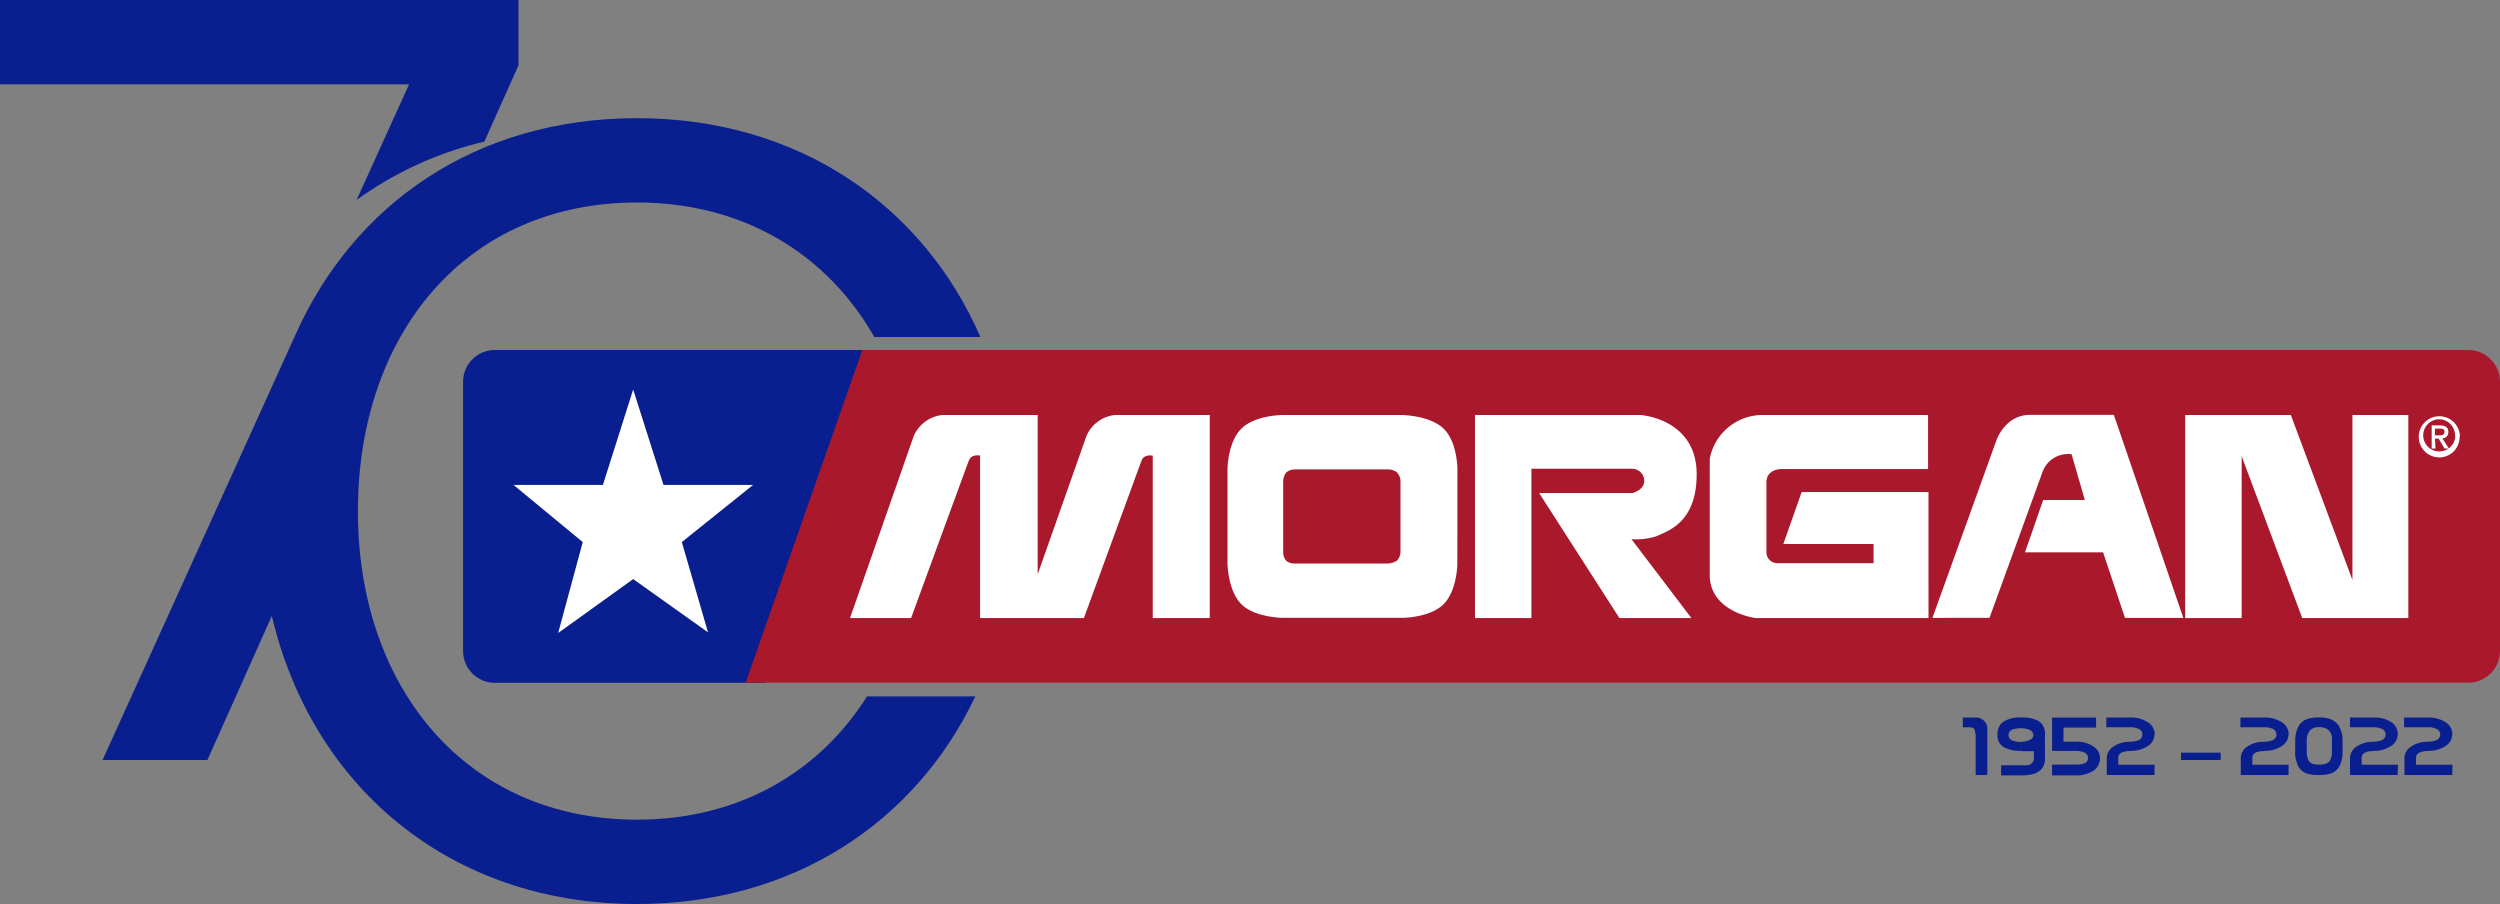 <svg xmlns="http://www.w3.org/2000/svg" viewBox="0 0 300 108.48"><rect x="0" y="0" width="300" height="108.48" fill="#808080" stroke="none"/><defs><style>.a{fill:#0a1f8f;}.b{fill:#aa182c;}.c{fill:#fff;}</style></defs><path class="a" d="M42.79,24a42.88,42.88,0,0,1,15.33-7l4.1-9.16V0H0V10.12H49.09Z"/><path class="a" d="M76.45,98.36c-20.51,0-33.5-15.86-33.5-37,0-21.34,13-37.06,33.5-37.06,12.81,0,22.81,6.22,28.47,16.14h12.73c-6.91-15.84-21.87-26.26-41.2-26.26s-34,10.3-41,26h0L12.31,91.2H24.89l7.73-17.29c4.8,20.4,21.29,34.57,43.83,34.57,18.77,0,33.43-9.83,40.59-24.91h-13C98.29,92.68,88.64,98.36,76.45,98.36Z"/><path class="a" d="M91.84,81.94H59.38a3.82,3.82,0,0,1-3.81-3.81V45.83A3.82,3.82,0,0,1,59.38,42h46.49Z"/><path class="a" d="M238.48,93h-1.4V88.14c-.09-.39-.13-.59-.13-.6-.1-.18-.31-.27-.64-.27h-.77V86.1h1.54a1.38,1.38,0,0,1,.92.32,1.45,1.45,0,0,1,.48.85Z"/><path class="a" d="M245.4,91a1.83,1.83,0,0,1-.49,1.36,2.17,2.17,0,0,1-1.12.57,5.48,5.48,0,0,1-1.24.12h-2.42V91.83h2.73a2.05,2.05,0,0,0,.47,0,1,1,0,0,0,.45-.21,1.09,1.09,0,0,0,.23-.3,1,1,0,0,0,.06-.35s0-.14,0-.35a4.75,4.75,0,0,1,0-.48h-1.48V89a2.09,2.09,0,0,0,1-.23.67.67,0,0,0,.43-.6h1.37Zm0-2.8H244a.7.7,0,0,0-.47-.62,2.33,2.33,0,0,0-1-.19,2.91,2.91,0,0,0-1,.15.69.69,0,0,0,0,1.33,2.76,2.76,0,0,0,1.05.16V90.1a4,4,0,0,1-2.21-.49,1.62,1.62,0,0,1-.67-1.44,1.79,1.79,0,0,1,.68-1.55,3.74,3.74,0,0,1,2.2-.52,3.78,3.78,0,0,1,2.14.48A1.81,1.81,0,0,1,245.4,88.16Z"/><path class="a" d="M252,91a1.74,1.74,0,0,1-.89,1.54,3.67,3.67,0,0,1-2,.51h-2.86V91.75h2.85a2.68,2.68,0,0,0,1-.14.66.66,0,0,0,.46-.64.72.72,0,0,0-.46-.68,2.47,2.47,0,0,0-1-.18V89a3.58,3.58,0,0,1,2.13.59A1.64,1.64,0,0,1,252,91m-.47-3.69h-3.91V89h1.47v1.11h-2.84v-4h5.28Z"/><path class="a" d="M258.54,93h-5.73V91a1.66,1.66,0,0,1,.75-1.38,3.39,3.39,0,0,1,2.09-.6v1.11a2.51,2.51,0,0,0-1,.16.69.69,0,0,0-.46.67v.81h4.36Zm0-4.87a1.66,1.66,0,0,1-.79,1.38,3.6,3.6,0,0,1-2.13.59V89a2.47,2.47,0,0,0,1-.18.73.73,0,0,0,0-1.36,2.28,2.28,0,0,0-1-.19h-2.86V86.1h2.86a3.73,3.73,0,0,1,2,.5A1.74,1.74,0,0,1,258.57,88.14Z"/><path class="a" d="M274.62,93h-5.73V91a1.68,1.68,0,0,1,.74-1.38,3.44,3.44,0,0,1,2.1-.6v1.11a2.59,2.59,0,0,0-1,.16.7.7,0,0,0-.45.67v.81h4.36Zm0-4.87a1.67,1.67,0,0,1-.78,1.38,3.6,3.6,0,0,1-2.13.59V89a2.47,2.47,0,0,0,1-.18.73.73,0,0,0,0-1.36,2.28,2.28,0,0,0-1-.19h-2.86V86.1h2.86a3.75,3.75,0,0,1,2,.5A1.73,1.73,0,0,1,274.64,88.14Z"/><path class="a" d="M278.28,87.27a1.43,1.43,0,0,0-1.07.36,2,2,0,0,0-.4,1.38v1.1a2.57,2.57,0,0,0,.18,1.08,1,1,0,0,0,.52.47,2.57,2.57,0,0,0,.77.09,2.67,2.67,0,0,0,.79-.09.94.94,0,0,0,.56-.45,2.45,2.45,0,0,0,.2-1.1V89c0-.1,0-.2,0-.28a1.36,1.36,0,0,0-.46-1.15,1.73,1.73,0,0,0-1.1-.31M275.43,89a3.71,3.71,0,0,1,.39-1.85,1.87,1.87,0,0,1,1-.85,4.14,4.14,0,0,1,1.44-.21,4.06,4.06,0,0,1,1.46.23,2.1,2.1,0,0,1,1,.88,3.61,3.61,0,0,1,.39,1.8v1.1a3.72,3.72,0,0,1-.39,1.87,1.87,1.87,0,0,1-1,.84,4.76,4.76,0,0,1-1.47.19,4.6,4.6,0,0,1-1.44-.18,1.82,1.82,0,0,1-1-.82,3.82,3.82,0,0,1-.39-1.9Z"/><path class="a" d="M287.72,93H282V91a1.66,1.66,0,0,1,.75-1.38,3.44,3.44,0,0,1,2.1-.6v1.11a2.56,2.56,0,0,0-1,.16.7.7,0,0,0-.45.67v.81h4.36Zm0-4.87a1.67,1.67,0,0,1-.78,1.38,3.6,3.6,0,0,1-2.13.59V89a2.47,2.47,0,0,0,1-.18.73.73,0,0,0,0-1.36,2.28,2.28,0,0,0-1-.19H282V86.1h2.87a3.75,3.75,0,0,1,2,.5A1.75,1.75,0,0,1,287.74,88.14Z"/><path class="a" d="M294.27,93h-5.74V91a1.66,1.66,0,0,1,.75-1.38,3.42,3.42,0,0,1,2.1-.6v1.11a2.53,2.53,0,0,0-1,.16.7.7,0,0,0-.46.67v.81h4.37Zm0-4.87a1.67,1.67,0,0,1-.78,1.38,3.6,3.6,0,0,1-2.13.59V89a2.47,2.47,0,0,0,1-.18.73.73,0,0,0,0-1.36,2.28,2.28,0,0,0-1-.19h-2.87V86.1h2.87a3.75,3.75,0,0,1,2,.5A1.75,1.75,0,0,1,294.29,88.14Z"/><rect class="a" x="261.72" y="90.32" width="4.76" height="0.88"/><path class="b" d="M296.19,42H103.48l-14,39.92H296.19A3.82,3.82,0,0,0,300,78.13V45.83A3.81,3.81,0,0,0,296.19,42"/><polygon class="c" points="61.62 58.19 69.93 65.05 66.98 75.96 75.98 69.49 84.96 75.88 81.82 65.05 90.37 58.19 79.62 58.19 75.98 46.74 72.35 58.19 61.62 58.19"/><path class="c" d="M292.19,52.24h0v-.81h.55c.28,0,.6,0,.6.38s-.29.43-.64.43Zm0,.39h.44l.71,1.19h.52l-.78-1.22a.72.72,0,0,0,.72-.76c0-.56-.35-.79-1-.79h-1v2.77h.46Zm3-.25h0a2.47,2.47,0,1,0-2.47,2.51A2.44,2.44,0,0,0,295.15,52.38Zm-.55,0a1.93,1.93,0,1,1-1.92-2.07A1.94,1.94,0,0,1,294.6,52.38Z"/><path class="c" d="M174.88,67.62h0s0,3.24-1.66,4.89-5,1.63-5,1.63H154s-3.35,0-5-1.6-1.7-4.9-1.7-4.9V56.33s0-3.24,1.66-4.89,5-1.64,5-1.64h14.16s3.36,0,5.07,1.6,1.7,4.9,1.7,4.9Zm-20.55-10.9a1.94,1.94,0,0,0-.35,1.2v8.5a1.81,1.81,0,0,0,.35.86,1.5,1.5,0,0,0,.92.34h11.4a2.21,2.21,0,0,0,1-.36,1.58,1.58,0,0,0,.41-1.05V57.67a1.61,1.61,0,0,0-.45-1,1.72,1.72,0,0,0-1.06-.34H155.35A1.49,1.49,0,0,0,154.33,56.72Z"/><path class="c" d="M177,49.8h19.84s6.76.41,6.76,7.11c0,5.93-3.61,6.84-4.83,7.44a8.11,8.11,0,0,1-3,.35l7.2,9.47h-8.64l-9.63-15h11.19s1.42-.36,1.42-1.46a1.46,1.46,0,0,0-1.42-1.46H183.77V74.17H177Z"/><path class="c" d="M211.37,49.8h20v6.49H213.7s-1.73,0-1.73,1.6v8.45a1.31,1.31,0,0,0,1.37,1.24h11.49v-2.3H214l2.2-6.23h15.22V74.17H210.69s-5.23-.64-5.52-4.87V55.05a6.45,6.45,0,0,1,6.2-5.25"/><path class="c" d="M231.89,74.15,239.51,53s.94-3.09,3.94-3.22h10.21L262,74.15H255l-2.63-7.87H243L245.18,60h5l-1.59-5.49a3.25,3.25,0,0,0-3.49,2.13l-6.36,17.5Z"/><polygon class="c" points="262.22 74.17 262.22 49.8 274.9 49.8 282.29 69.59 282.29 49.8 289 49.8 289 74.17 276.27 74.17 269 54.75 269 74.17 262.22 74.17"/><path class="c" d="M133.81,49.8a4.2,4.2,0,0,0-3.43,2.5l-5.86,16.62V49.8H113.09a4.24,4.24,0,0,0-3.43,2.49L102,74.17h7.33s6.7-18.31,6.94-18.92c.31-.81,1.34-.58,1.34-.58v19.5h12.46c.41-1.14,6.7-18.32,6.92-18.91.31-.81,1.34-.58,1.34-.58V74.17h6.84V49.8Z"/></svg>